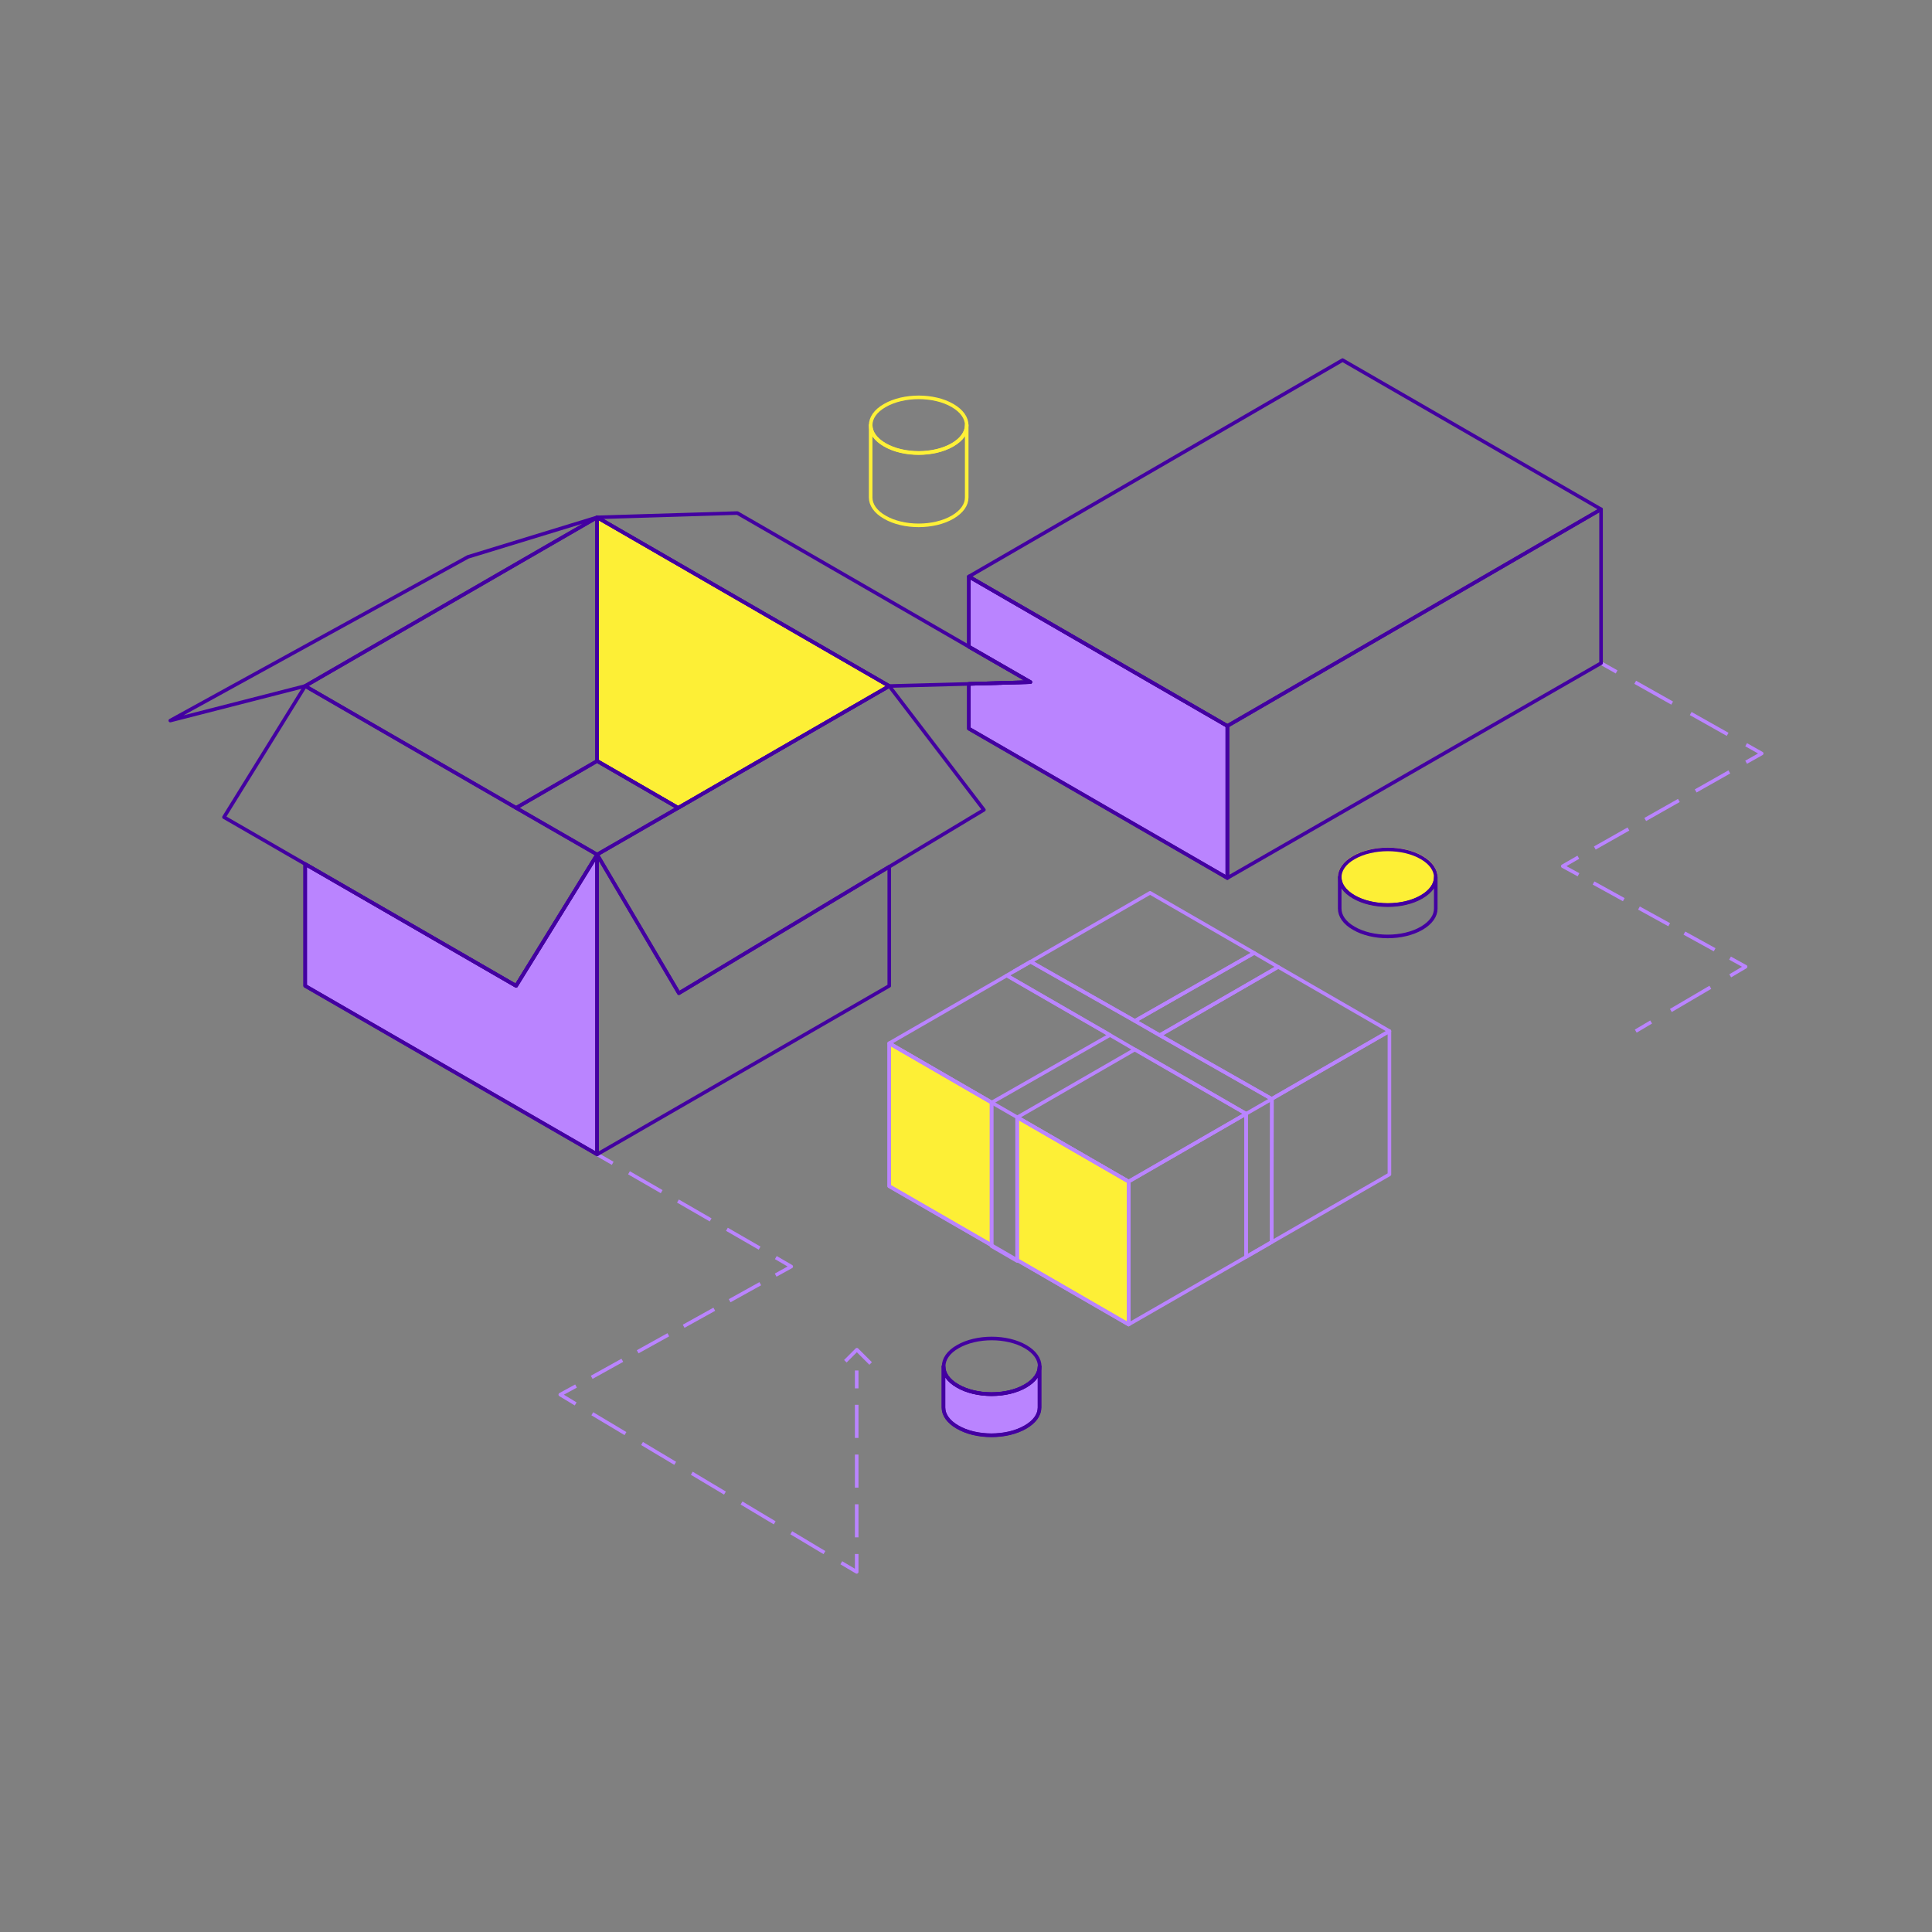 <?xml version="1.0" encoding="UTF-8"?>
<svg id="Calque_1" xmlns="http://www.w3.org/2000/svg" version="1.1" viewBox="0 0 1080 1080">
  <rect x="0" y="0" width="1080" height="1080" fill="#808080" stroke="none"/>
  <!-- Generator: Adobe Illustrator 29.0.0, SVG Export Plug-In . SVG Version: 2.1.0 Build 186)  -->
  <defs>
    <style>
      .st0, .st1, .st2, .st3, .st4, .st5, .st6, .st7, .st8, .st9, .st10, .st11, .st12, .st13, .st14, .st15, .st16 {
        stroke-linejoin: round;
        stroke-width: 2px;
      }

      .st0, .st1, .st3, .st4, .st7, .st8, .st9, .st10, .st11, .st12, .st13, .st14, .st16 {
        fill: none;
      }

      .st0, .st2, .st8, .st15 {
        stroke: #4300a1;
      }

      .st0, .st2, .st15 {
        stroke-linecap: round;
      }

      .st1 {
        stroke-dasharray: 21.6 10.8;
      }

      .st1, .st3, .st4, .st5, .st7, .st9, .st10, .st12, .st13, .st14, .st16 {
        stroke: #ba84ff;
      }

      .st2 {
        fill: #ba84ff;
      }

      .st3 {
        stroke-dasharray: 20 10;
      }

      .st4 {
        stroke-dasharray: 21.6 10.8;
      }

      .st5, .st6, .st15 {
        fill: #fdef36;
      }

      .st6, .st11 {
        stroke: #fff137;
      }

      .st7 {
        stroke-dasharray: 23.7 11.9;
      }

      .st9 {
        stroke-dasharray: 19.3 9.7;
      }

      .st10 {
        stroke-dasharray: 25.6 12.8;
      }

      .st12 {
        stroke-dasharray: 19.6 9.8;
      }

      .st13 {
        stroke-dasharray: 21.1 10.5;
      }

      .st16 {
        stroke-dasharray: 18.5 9.3;
      }
    </style>
  </defs>
  <path class="st6" d="M802.6,490.3c0,4-2.6,7.9-7.9,11-10.5,6.1-27.5,6.1-37.9,0-5.2-3-7.9-7-7.9-11s2.6-8,7.9-11c10.5-6,27.5-6,37.9,0,5.2,3,7.9,7,7.9,11Z"/>
  <path class="st2" d="M581.1,763.8v23c0,4-2.6,7.9-7.9,10.9-10.5,6.1-27.5,6.1-37.9,0-5.3-3-7.9-7-7.9-10.9v-23c0,4,2.6,7.9,7.9,10.9,10.5,6.1,27.5,6.1,37.9,0,5.2-3,7.9-7,7.9-10.9Z"/>
  <polygon class="st15" points="497.1 383.5 379.1 451.6 333.8 425.4 333.8 289.2 333.8 289.2 497.1 383.5"/>
  <polygon class="st2" points="333.8 477.8 333.8 645.3 170.6 551.1 170.6 483 202.3 501.3 288.5 551.1 327.6 487.8 333.8 477.8"/>
  <polygon class="st2" points="686.1 405.8 686.1 490.8 541.6 407.3 541.6 382.3 576 381.3 541.6 361.5 541.6 322.3 686.1 405.8"/>
  <polygon class="st5" points="554.4 616.3 554.3 616.3 554.3 696.1 497.1 663.1 497.1 583.2 554.4 616.3"/>
  <polygon class="st5" points="630.9 660.5 630.9 740.4 568.6 704.4 568.6 624.6 568.7 624.6 568.7 624.6 630.9 660.5"/>
  <g>
    <g>
      <line class="st14" x1="333.8" y1="645.3" x2="342.5" y2="650.3"/>
      <line class="st13" x1="351.6" y1="655.6" x2="429.1" y2="700.3"/>
      <polyline class="st14" points="433.7 703 442.3 708 433.6 712.8"/>
      <line class="st12" x1="425" y1="717.6" x2="326.3" y2="772.4"/>
      <polyline class="st14" points="322 774.8 313.2 779.6 321.8 784.8"/>
      <line class="st4" x1="331.1" y1="790.3" x2="465.7" y2="870.8"/>
      <polyline class="st14" points="470.3 873.6 478.9 878.7 478.9 868.7"/>
      <line class="st16" x1="478.9" y1="859.4" x2="478.9" y2="780.7"/>
      <line class="st14" x1="478.9" y1="776.1" x2="478.9" y2="766.1"/>
    </g>
    <g>
      <line class="st14" x1="895" y1="370.7" x2="903.7" y2="375.6"/>
      <line class="st7" x1="914.1" y1="381.4" x2="970.9" y2="413.4"/>
      <polyline class="st14" points="976.1 416.3 984.8 421.2 976.1 426.1"/>
      <line class="st1" x1="966.7" y1="431.5" x2="887" y2="476.6"/>
      <polyline class="st14" points="882.3 479.2 873.6 484.2 882.4 489"/>
      <line class="st9" x1="890.8" y1="493.6" x2="962.8" y2="533.3"/>
      <polyline class="st14" points="967.1 535.6 975.8 540.4 967.2 545.5"/>
      <line class="st10" x1="956.1" y1="551.9" x2="928.5" y2="568.1"/>
      <line class="st14" x1="923" y1="571.3" x2="914.4" y2="576.4"/>
    </g>
    <polyline class="st3" points="486.7 762.2 479 754.5 471.1 762.4"/>
    <g>
      <path class="st11" d="M540.4,237.6v40.5c0,4-2.6,7.9-7.9,11-10.5,6.1-27.5,6.1-37.9,0-5.3-3-7.9-7-7.9-11v-40.5c0,4,2.6,7.9,7.9,11,10.5,6.1,27.5,6.1,37.9,0,5.2-3,7.9-7,7.9-11Z"/>
      <path class="st11" d="M532.5,226.7c5.2,3,7.9,7,7.9,11s-2.6,7.9-7.9,11c-10.5,6.1-27.5,6.1-37.9,0-5.3-3-7.9-7-7.9-11s2.6-8,7.9-11c10.5-6.1,27.5-6.1,37.9,0Z"/>
    </g>
    <g>
      <path class="st8" d="M802.6,490.3v17.6c0,4-2.6,7.9-7.9,11-10.5,6.1-27.5,6.1-37.9,0-5.3-3-7.9-7-7.9-11v-17.6c0,4,2.6,7.9,7.9,11,10.5,6.1,27.5,6.1,37.9,0,5.2-3,7.9-7,7.9-11Z"/>
      <path class="st8" d="M794.7,479.4c5.2,3,7.9,7,7.9,11s-2.6,7.9-7.9,11c-10.5,6.1-27.5,6.1-37.9,0-5.3-3-7.9-7-7.9-11s2.6-8,7.9-11c10.5-6.1,27.5-6.1,37.9,0Z"/>
    </g>
    <g>
      <path class="st0" d="M581.1,763.8v23c0,4-2.6,7.9-7.9,11-10.5,6.1-27.5,6.1-37.9,0-5.3-3-7.9-7-7.9-11v-23c0,4,2.6,7.9,7.9,11,10.5,6.1,27.5,6.1,37.9,0,5.2-3,7.9-7,7.9-11Z"/>
      <path class="st0" d="M573.3,752.8c5.2,3,7.9,7,7.9,11s-2.6,7.9-7.9,11c-10.5,6.1-27.5,6.1-37.9,0-5.3-3-7.9-7-7.9-11s2.6-8,7.9-11c10.5-6.1,27.5-6.1,37.9,0Z"/>
    </g>
    <polygon class="st0" points="497.1 383.5 379.1 451.6 333.8 425.4 333.8 289.2 497.1 383.5"/>
    <polygon class="st0" points="333.8 289.2 333.8 425.4 288.5 451.6 170.6 383.5 333.8 289.2"/>
    <polygon class="st0" points="379.1 451.6 333.8 477.7 288.5 451.6 333.8 425.4 379.1 451.6"/>
    <polygon class="st0" points="497.1 484.5 497.1 551.1 333.8 645.3 333.8 477.7 379.5 555.2 467.3 502.4 497.1 484.5"/>
    <polygon class="st0" points="333.8 477.7 333.8 645.3 170.6 551.1 170.6 483 202.3 501.3 288.5 551.1 327.6 487.8 333.8 477.7"/>
    <polygon class="st0" points="333.8 477.7 327.6 487.8 288.5 551.1 202.3 501.3 170.6 483 125.2 456.8 170.6 383.5 288.5 451.6 333.8 477.7"/>
    <polygon class="st0" points="550 452.7 497.1 484.5 467.3 502.4 379.5 555.2 333.8 477.7 379.1 451.6 497.1 383.5 550 452.7"/>
    <polygon class="st0" points="170.5 383.5 95.2 402.8 261.6 311.3 333.8 289.2 170.5 383.5"/>
    <polygon class="st0" points="576 381.3 541.6 382.3 497.1 383.5 333.8 289.2 412.2 286.8 541.6 361.5 576 381.3"/>
    <polygon class="st0" points="686.1 405.8 686.1 490.8 541.6 407.3 541.6 382.3 576 381.3 541.6 361.5 541.6 322.3 686.1 405.8"/>
    <polygon class="st0" points="895 284.7 686.1 405.8 686.1 490.8 895 370.7 895 284.7"/>
    <polygon class="st0" points="541.6 322.3 750.5 201.3 895 284.7 686.1 405.8 541.6 322.3"/>
    <g>
      <polygon class="st14" points="497.1 583.2 554.3 616.3 554.3 616.3 554.3 696.1 497.1 663.1 497.1 583.2"/>
      <polyline class="st14" points="568.7 624.6 630.9 660.5 630.9 740.4 568.6 704.4 568.6 624.6 568.7 624.6"/>
      <polygon class="st14" points="696.6 622.6 696.6 702.6 630.9 740.4 630.9 660.5 696.6 622.6 696.6 622.6 696.6 622.6"/>
      <polygon class="st14" points="776.7 576.4 776.7 656.5 702.3 699.3 710.9 694.3 711 614.3 710.9 614.3 776.7 576.4"/>
      <polyline class="st14" points="554.4 616.3 620.5 578.6 562.8 545.3 497.1 583.2 554.3 616.3 568.7 624.6"/>
      <polygon class="st14" points="696.6 622.6 630.9 660.5 568.7 624.6 634.4 586.7 696.6 622.6"/>
      <polygon class="st14" points="701.1 532.7 634.4 570.7 576.1 537.6 642.9 499.1 701.1 532.7"/>
      <polygon class="st14" points="776.7 576.4 710.9 614.3 710.9 614.3 648.3 578.7 714.5 540.5 776.7 576.4"/>
      <g>
        <polygon class="st14" points="576.1 537.6 566.9 542.9 576.1 537.6 576.1 537.6"/>
        <polygon class="st14" points="711 614.3 710.9 694.3 702.3 699.3 696.6 702.6 696.6 622.6 696.6 622.6 696.6 622.6 634.4 586.7 620.5 578.6 562.8 545.3 566.9 542.9 576.1 537.6 634.4 570.7 648.3 578.7 710.9 614.3 710.9 614.3 711 614.3"/>
        <polygon class="st14" points="702.3 699.3 696.6 702.6 696.6 702.6 702.3 699.3"/>
      </g>
      <g>
        <polygon class="st14" points="714.5 540.5 648.3 578.7 634.4 570.7 701.1 532.7 714.5 540.5"/>
        <polygon class="st14" points="568.6 704.4 568.6 704.9 554.3 696.6 554.3 696.1 568.6 704.4"/>
      </g>
      <line class="st14" x1="696.6" y1="622.6" x2="711" y2="614.3"/>
    </g>
  </g>
</svg>